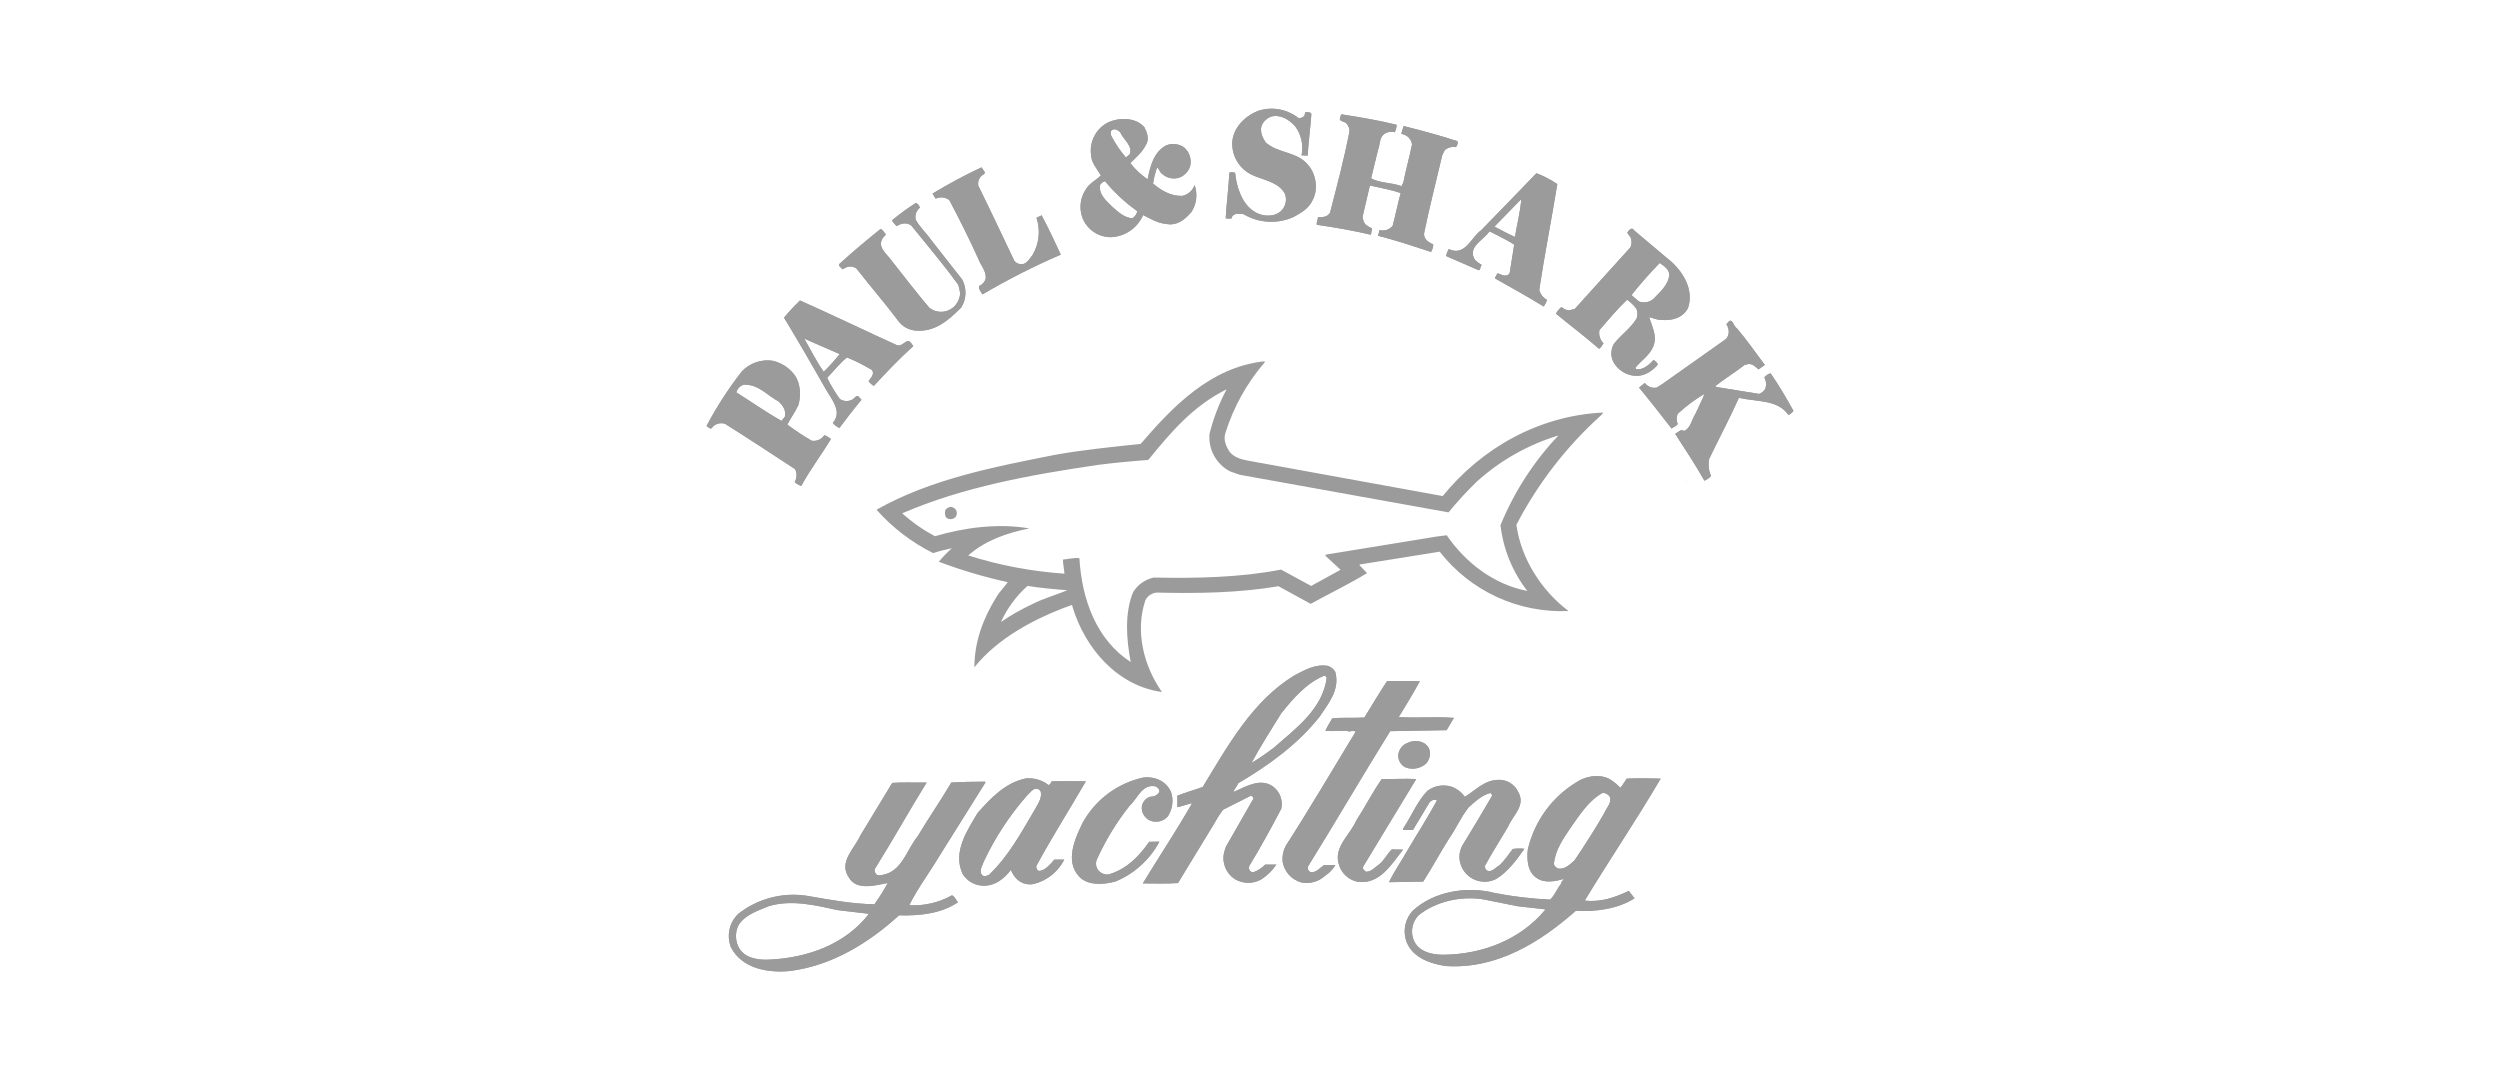 <svg width="184" height="80" viewBox="0 0 184 80" fill="none" xmlns="http://www.w3.org/2000/svg">
<path d="M95.569 8.696C95.649 8.699 95.729 8.686 95.803 8.658C95.878 8.629 95.946 8.586 96.003 8.53L96.067 8.259C96.218 8.259 96.489 8.229 96.518 8.408C96.443 9.433 96.306 10.426 96.245 11.451L95.793 11.434C95.869 11.065 95.867 10.684 95.787 10.316C95.707 9.948 95.55 9.6 95.327 9.296C94.878 8.808 94.273 8.408 93.567 8.576C93.41 8.632 93.267 8.72 93.145 8.834C93.023 8.947 92.926 9.085 92.859 9.238C92.71 9.689 92.92 10.124 93.147 10.473C94.063 11.317 95.505 11.132 96.306 12.181C96.865 12.831 97.038 13.958 96.609 14.727C96.338 15.328 95.779 15.66 95.222 15.962C94.637 16.23 93.996 16.351 93.353 16.317C92.71 16.283 92.085 16.095 91.531 15.767C91.287 15.721 90.933 15.674 90.733 15.872C90.707 15.931 90.631 15.977 90.662 16.065C90.514 16.097 90.36 16.097 90.211 16.065C90.272 14.94 90.423 13.836 90.482 12.709C90.62 12.661 90.771 12.667 90.904 12.726C91.038 13.99 91.58 15.508 92.92 15.826C93.462 15.931 94.034 15.855 94.385 15.421C94.512 15.262 94.597 15.073 94.63 14.873C94.664 14.673 94.646 14.467 94.578 14.276C94.112 13.387 92.999 13.268 92.156 12.874C91.711 12.667 91.335 12.335 91.075 11.918C90.815 11.501 90.682 11.018 90.692 10.526C90.733 9.367 91.712 8.464 92.71 8.12C93.198 7.983 93.711 7.963 94.208 8.062C94.705 8.162 95.171 8.377 95.569 8.691V8.696Z" fill="#9B9B9B"/>
<path d="M95.569 8.696C95.649 8.699 95.729 8.686 95.803 8.658C95.878 8.629 95.946 8.586 96.003 8.53L96.067 8.259C96.218 8.259 96.489 8.229 96.518 8.408C96.443 9.433 96.306 10.426 96.245 11.451L95.793 11.434C95.869 11.065 95.867 10.684 95.787 10.316C95.707 9.948 95.55 9.6 95.327 9.296C94.878 8.808 94.273 8.408 93.567 8.576C93.41 8.632 93.267 8.72 93.145 8.834C93.023 8.947 92.926 9.085 92.859 9.238C92.71 9.689 92.92 10.124 93.147 10.473C94.063 11.317 95.505 11.132 96.306 12.181C96.865 12.831 97.038 13.958 96.609 14.727C96.338 15.328 95.779 15.66 95.222 15.962C94.637 16.23 93.996 16.351 93.353 16.317C92.71 16.283 92.085 16.095 91.531 15.767C91.287 15.721 90.933 15.674 90.733 15.872C90.707 15.931 90.631 15.977 90.662 16.065C90.514 16.097 90.36 16.097 90.211 16.065C90.272 14.94 90.423 13.836 90.482 12.709C90.62 12.661 90.771 12.667 90.904 12.726C91.038 13.99 91.58 15.508 92.92 15.826C93.462 15.931 94.034 15.855 94.385 15.421C94.512 15.262 94.597 15.073 94.63 14.873C94.664 14.673 94.646 14.467 94.578 14.276C94.112 13.387 92.999 13.268 92.156 12.874C91.711 12.667 91.335 12.335 91.075 11.918C90.815 11.501 90.682 11.018 90.692 10.526C90.733 9.367 91.712 8.464 92.71 8.12C93.198 7.983 93.711 7.963 94.208 8.062C94.705 8.162 95.171 8.377 95.569 8.691V8.696Z" fill="#9B9B9B"/>
<path d="M102.796 9.177C102.784 9.369 102.738 9.557 102.659 9.733C102.511 9.691 102.355 9.687 102.205 9.721C102.055 9.755 101.916 9.826 101.8 9.928C101.517 10.216 101.576 10.661 101.424 11.029L100.912 13.126C101.576 13.49 102.418 13.429 103.157 13.7L103.294 13.397C103.472 12.464 103.743 11.561 103.924 10.626C103.902 10.456 103.831 10.296 103.719 10.165C103.607 10.035 103.459 9.941 103.294 9.894C103.248 9.862 103.172 9.894 103.14 9.821L103.306 9.277C104.646 9.609 105.972 9.97 107.265 10.39C107.288 10.467 107.289 10.548 107.269 10.626C107.248 10.703 107.206 10.774 107.148 10.829C107.004 10.803 106.856 10.81 106.715 10.848C106.574 10.887 106.443 10.957 106.333 11.054L106.152 11.415C105.701 13.331 105.213 15.23 104.815 17.154C104.768 17.534 105.059 17.774 105.34 17.925C105.401 17.939 105.474 17.954 105.491 18.015C105.476 18.201 105.419 18.381 105.325 18.543C104.029 18.118 102.735 17.683 101.419 17.351L101.539 16.929C101.713 16.978 101.897 16.974 102.068 16.918C102.24 16.861 102.39 16.755 102.501 16.612C102.711 15.816 102.877 15.003 103.089 14.205C102.357 13.961 101.624 13.841 100.875 13.663L100.814 13.695L100.289 15.935C100.297 16.149 100.37 16.356 100.499 16.526C100.649 16.642 100.813 16.737 100.987 16.809L100.897 17.276C99.598 16.975 98.263 16.736 96.913 16.543C96.884 16.328 96.989 16.211 97.004 15.984C97.336 16.001 97.712 15.97 97.892 15.652C98.405 13.665 98.93 11.693 99.323 9.66C99.324 9.454 99.248 9.256 99.11 9.103C98.974 8.906 98.463 8.967 98.656 8.615C98.686 8.556 98.656 8.449 98.749 8.417C100.118 8.63 101.471 8.857 102.798 9.186L102.796 9.177Z" fill="#9B9B9B"/>
<path d="M102.796 9.177C102.784 9.369 102.738 9.557 102.659 9.733C102.511 9.691 102.355 9.687 102.205 9.721C102.055 9.755 101.916 9.826 101.8 9.928C101.517 10.216 101.576 10.661 101.424 11.029L100.912 13.126C101.576 13.49 102.418 13.429 103.157 13.7L103.294 13.397C103.472 12.464 103.743 11.561 103.924 10.626C103.902 10.456 103.831 10.296 103.719 10.165C103.607 10.035 103.459 9.941 103.294 9.894C103.248 9.862 103.172 9.894 103.14 9.821L103.306 9.277C104.646 9.609 105.972 9.97 107.265 10.39C107.288 10.467 107.289 10.548 107.269 10.626C107.248 10.703 107.206 10.774 107.148 10.829C107.004 10.803 106.856 10.81 106.715 10.848C106.574 10.887 106.443 10.957 106.333 11.054L106.152 11.415C105.701 13.331 105.213 15.23 104.815 17.154C104.768 17.534 105.059 17.774 105.34 17.925C105.401 17.939 105.474 17.954 105.491 18.015C105.476 18.201 105.419 18.381 105.325 18.543C104.029 18.118 102.735 17.683 101.419 17.351L101.539 16.929C101.713 16.978 101.897 16.974 102.068 16.918C102.24 16.861 102.39 16.755 102.501 16.612C102.711 15.816 102.877 15.003 103.089 14.205C102.357 13.961 101.624 13.841 100.875 13.663L100.814 13.695L100.289 15.935C100.297 16.149 100.37 16.356 100.499 16.526C100.649 16.642 100.813 16.737 100.987 16.809L100.897 17.276C99.598 16.975 98.263 16.736 96.913 16.543C96.884 16.328 96.989 16.211 97.004 15.984C97.336 16.001 97.712 15.97 97.892 15.652C98.405 13.665 98.93 11.693 99.323 9.66C99.324 9.454 99.248 9.256 99.11 9.103C98.974 8.906 98.463 8.967 98.656 8.615C98.686 8.556 98.656 8.449 98.749 8.417C100.118 8.63 101.471 8.857 102.798 9.186L102.796 9.177Z" fill="#9B9B9B"/>
<path d="M72.37 12.85C72.261 12.911 72.17 12.998 72.104 13.103C72.038 13.208 72 13.329 71.994 13.453V13.648C72.9 15.486 73.773 17.351 74.659 19.204C74.726 19.286 74.812 19.351 74.908 19.393C75.005 19.436 75.111 19.454 75.216 19.448C75.577 19.419 75.79 19.026 76.002 18.755C76.241 18.347 76.389 17.893 76.438 17.423C76.487 16.953 76.435 16.479 76.285 16.031L76.664 15.848C77.159 16.787 77.63 17.764 78.074 18.74C76.093 19.594 74.167 20.572 72.309 21.669C72.204 21.489 71.994 21.247 72.065 21.049C72.185 20.999 72.291 20.921 72.376 20.823C72.461 20.724 72.521 20.607 72.553 20.481C72.582 19.919 72.175 19.516 72.009 19.062C71.347 17.586 70.61 16.133 69.87 14.727C69.728 14.619 69.559 14.552 69.381 14.534C69.203 14.515 69.024 14.546 68.862 14.622L68.638 14.246C69.802 13.541 71.003 12.897 72.236 12.318C72.311 12.469 72.643 12.726 72.372 12.845L72.37 12.85Z" fill="#9B9B9B"/>
<path d="M72.37 12.85C72.261 12.911 72.17 12.998 72.104 13.103C72.038 13.208 72 13.329 71.994 13.453V13.648C72.9 15.486 73.773 17.351 74.659 19.204C74.726 19.286 74.812 19.351 74.908 19.393C75.005 19.436 75.111 19.454 75.216 19.448C75.577 19.419 75.79 19.026 76.002 18.755C76.241 18.347 76.389 17.893 76.438 17.423C76.487 16.953 76.435 16.479 76.285 16.031L76.664 15.848C77.159 16.787 77.63 17.764 78.074 18.74C76.093 19.594 74.167 20.572 72.309 21.669C72.204 21.489 71.994 21.247 72.065 21.049C72.185 20.999 72.291 20.921 72.376 20.823C72.461 20.724 72.521 20.607 72.553 20.481C72.582 19.919 72.175 19.516 72.009 19.062C71.347 17.586 70.61 16.133 69.87 14.727C69.728 14.619 69.559 14.552 69.381 14.534C69.203 14.515 69.024 14.546 68.862 14.622L68.638 14.246C69.802 13.541 71.003 12.897 72.236 12.318C72.311 12.469 72.643 12.726 72.372 12.845L72.37 12.85Z" fill="#9B9B9B"/>
<path d="M80.967 13.614C80.845 14.325 81.456 14.805 81.87 15.225C82.268 15.567 82.757 16.055 83.359 16.055C83.538 15.936 83.662 15.752 83.706 15.543C82.823 14.919 82.028 14.18 81.341 13.346C81.192 13.331 81.058 13.499 80.967 13.602V13.614ZM81.763 9.655C81.737 9.771 81.747 9.892 81.792 10.002C82.085 10.569 82.444 11.1 82.862 11.583C82.984 11.537 83.015 11.417 83.135 11.386C83.418 10.741 82.669 10.275 82.456 9.745C82.288 9.565 81.968 9.384 81.763 9.655ZM84.248 9.43C84.46 9.777 84.58 10.304 84.341 10.663C84.067 11.207 83.608 11.598 83.193 12.003C83.55 12.467 83.98 12.87 84.465 13.197C84.648 12.25 84.919 11.178 85.835 10.697C86.046 10.614 86.274 10.583 86.499 10.607C86.725 10.63 86.942 10.708 87.131 10.834C87.331 11.001 87.481 11.22 87.563 11.467C87.645 11.714 87.657 11.979 87.597 12.233C87.537 12.411 87.442 12.576 87.316 12.716C87.19 12.857 87.036 12.969 86.865 13.048C86.64 13.136 86.395 13.158 86.159 13.113C85.922 13.067 85.703 12.956 85.527 12.791C85.344 12.684 85.344 12.445 85.163 12.323C85.024 12.709 84.924 13.108 84.865 13.514C85.451 14.002 86.157 14.447 87.016 14.417C87.224 14.374 87.416 14.277 87.575 14.136C87.734 13.995 87.853 13.815 87.922 13.614C88.04 13.944 88.079 14.297 88.037 14.645C87.995 14.993 87.872 15.326 87.677 15.618C87.211 16.16 86.606 16.656 85.791 16.475C85.175 16.416 84.648 16.084 84.136 15.828C83.932 16.298 83.599 16.7 83.175 16.988C82.752 17.276 82.255 17.439 81.743 17.456C81.294 17.454 80.855 17.317 80.484 17.061C80.114 16.806 79.829 16.445 79.666 16.026C79.541 15.685 79.498 15.319 79.54 14.958C79.583 14.597 79.709 14.251 79.91 13.949C80.179 13.48 80.63 13.302 81.026 12.909C80.738 12.421 80.294 11.959 80.294 11.327C80.249 10.89 80.328 10.45 80.522 10.056C80.715 9.663 81.016 9.331 81.39 9.101C82.219 8.613 83.633 8.588 84.265 9.416L84.248 9.43Z" fill="#9B9B9B"/>
<path d="M80.967 13.614C80.845 14.325 81.456 14.805 81.87 15.225C82.268 15.567 82.757 16.055 83.359 16.055C83.538 15.936 83.662 15.752 83.706 15.543C82.823 14.919 82.028 14.18 81.341 13.346C81.192 13.331 81.058 13.499 80.967 13.602V13.614ZM81.763 9.655C81.737 9.771 81.747 9.892 81.792 10.002C82.085 10.569 82.444 11.1 82.862 11.583C82.984 11.537 83.015 11.417 83.135 11.386C83.418 10.741 82.669 10.275 82.456 9.745C82.288 9.565 81.968 9.384 81.763 9.655ZM84.248 9.43C84.46 9.777 84.58 10.304 84.341 10.663C84.067 11.207 83.608 11.598 83.193 12.003C83.55 12.467 83.98 12.87 84.465 13.197C84.648 12.25 84.919 11.178 85.835 10.697C86.046 10.614 86.274 10.583 86.499 10.607C86.725 10.63 86.942 10.708 87.131 10.834C87.331 11.001 87.481 11.22 87.563 11.467C87.645 11.714 87.657 11.979 87.597 12.233C87.537 12.411 87.442 12.576 87.316 12.716C87.19 12.857 87.036 12.969 86.865 13.048C86.64 13.136 86.395 13.158 86.159 13.113C85.922 13.067 85.703 12.956 85.527 12.791C85.344 12.684 85.344 12.445 85.163 12.323C85.024 12.709 84.924 13.108 84.865 13.514C85.451 14.002 86.157 14.447 87.016 14.417C87.224 14.374 87.416 14.277 87.575 14.136C87.734 13.995 87.853 13.815 87.922 13.614C88.04 13.944 88.079 14.297 88.037 14.645C87.995 14.993 87.872 15.326 87.677 15.618C87.211 16.16 86.606 16.656 85.791 16.475C85.175 16.416 84.648 16.084 84.136 15.828C83.932 16.298 83.599 16.7 83.175 16.988C82.752 17.276 82.255 17.439 81.743 17.456C81.294 17.454 80.855 17.317 80.484 17.061C80.114 16.806 79.829 16.445 79.666 16.026C79.541 15.685 79.498 15.319 79.54 14.958C79.583 14.597 79.709 14.251 79.91 13.949C80.179 13.48 80.63 13.302 81.026 12.909C80.738 12.421 80.294 11.959 80.294 11.327C80.249 10.89 80.328 10.45 80.522 10.056C80.715 9.663 81.016 9.331 81.39 9.101C82.219 8.613 83.633 8.588 84.265 9.416L84.248 9.43Z" fill="#9B9B9B"/>
<path d="M111.965 14.656L110.036 16.629V16.704C110.525 16.948 111.013 17.232 111.501 17.437C111.65 16.49 111.892 15.63 111.967 14.652L111.965 14.656ZM114.613 13.573C114.191 16.177 113.678 18.738 113.288 21.34C113.329 21.494 113.401 21.638 113.499 21.764C113.597 21.89 113.72 21.994 113.859 22.072C113.805 22.247 113.722 22.412 113.615 22.56C112.438 21.828 111.237 21.176 110.046 20.5C110.032 20.378 110.154 20.229 110.229 20.107C110.473 20.212 110.771 20.378 111.025 20.212L111.115 20.075L111.445 18.001C110.874 17.639 110.273 17.366 109.687 17.051H109.607C109.187 17.683 107.949 18.181 108.569 19.143C108.72 19.28 108.883 19.402 109.058 19.507C108.921 19.609 108.982 20.031 108.711 19.836L106.424 18.843C106.469 18.663 106.539 18.491 106.631 18.33C107.84 18.904 108.259 17.473 109.011 16.946C110.354 15.574 111.738 14.144 113.08 12.748C113.626 12.957 114.145 13.229 114.628 13.558L114.613 13.573Z" fill="#9B9B9B"/>
<path d="M111.965 14.656L110.036 16.629V16.704C110.525 16.948 111.013 17.232 111.501 17.437C111.65 16.49 111.892 15.63 111.967 14.652L111.965 14.656ZM114.613 13.573C114.191 16.177 113.678 18.738 113.288 21.34C113.329 21.494 113.401 21.638 113.499 21.764C113.597 21.89 113.72 21.994 113.859 22.072C113.805 22.247 113.722 22.412 113.615 22.56C112.438 21.828 111.237 21.176 110.046 20.5C110.032 20.378 110.154 20.229 110.229 20.107C110.473 20.212 110.771 20.378 111.025 20.212L111.115 20.075L111.445 18.001C110.874 17.639 110.273 17.366 109.687 17.051H109.607C109.187 17.683 107.949 18.181 108.569 19.143C108.72 19.28 108.883 19.402 109.058 19.507C108.921 19.609 108.982 20.031 108.711 19.836L106.424 18.843C106.469 18.663 106.539 18.491 106.631 18.33C107.84 18.904 108.259 17.473 109.011 16.946C110.354 15.574 111.738 14.144 113.08 12.748C113.626 12.957 114.145 13.229 114.628 13.558L114.613 13.573Z" fill="#9B9B9B"/>
<path d="M67.702 15.291C67.571 15.393 67.472 15.531 67.419 15.689C67.365 15.846 67.358 16.016 67.4 16.177C67.717 16.751 68.183 17.154 68.559 17.698L70.817 20.573C70.987 20.893 71.07 21.252 71.057 21.614C71.044 21.977 70.936 22.329 70.744 22.636C69.809 23.568 68.791 24.489 67.309 24.323C66.856 24.265 66.442 24.033 66.157 23.676C65.181 22.365 64.048 21.069 63.04 19.77C62.943 19.696 62.829 19.647 62.708 19.626C62.587 19.605 62.463 19.614 62.347 19.651L62.008 19.819C61.934 19.716 61.602 19.521 61.827 19.382C62.82 18.481 63.831 17.637 64.81 16.853C64.99 16.917 65.081 17.127 65.186 17.232C65.168 17.381 65.034 17.398 64.976 17.517C64.536 18.179 65.261 18.677 65.591 19.143C66.421 20.205 67.504 21.596 68.393 22.646C68.574 22.79 68.788 22.887 69.016 22.928C69.244 22.969 69.479 22.952 69.698 22.88C69.918 22.807 70.117 22.68 70.275 22.512C70.434 22.343 70.548 22.137 70.607 21.913C70.727 21.613 70.607 21.264 70.531 20.966C69.386 19.385 68.32 18.149 67.07 16.597C66.978 16.529 66.872 16.481 66.76 16.458C66.648 16.435 66.532 16.436 66.421 16.463C66.24 16.48 66.121 16.614 65.969 16.629C65.851 16.5 65.741 16.365 65.64 16.224C66.204 15.755 66.798 15.323 67.417 14.93C67.553 15.004 67.656 15.128 67.702 15.276V15.291Z" fill="#9B9B9B"/>
<path d="M67.702 15.291C67.571 15.393 67.472 15.531 67.419 15.689C67.365 15.846 67.358 16.016 67.4 16.177C67.717 16.751 68.183 17.154 68.559 17.698L70.817 20.573C70.987 20.893 71.07 21.252 71.057 21.614C71.044 21.977 70.936 22.329 70.744 22.636C69.809 23.568 68.791 24.489 67.309 24.323C66.856 24.265 66.442 24.033 66.157 23.676C65.181 22.365 64.048 21.069 63.04 19.77C62.943 19.696 62.829 19.647 62.708 19.626C62.587 19.605 62.463 19.614 62.347 19.651L62.008 19.819C61.934 19.716 61.602 19.521 61.827 19.382C62.82 18.481 63.831 17.637 64.81 16.853C64.99 16.917 65.081 17.127 65.186 17.232C65.168 17.381 65.034 17.398 64.976 17.517C64.536 18.179 65.261 18.677 65.591 19.143C66.421 20.205 67.504 21.596 68.393 22.646C68.574 22.79 68.788 22.887 69.016 22.928C69.244 22.969 69.479 22.952 69.698 22.88C69.918 22.807 70.117 22.68 70.275 22.512C70.434 22.343 70.548 22.137 70.607 21.913C70.727 21.613 70.607 21.264 70.531 20.966C69.386 19.385 68.32 18.149 67.07 16.597C66.978 16.529 66.872 16.481 66.76 16.458C66.648 16.435 66.532 16.436 66.421 16.463C66.24 16.48 66.121 16.614 65.969 16.629C65.851 16.5 65.741 16.365 65.64 16.224C66.204 15.755 66.798 15.323 67.417 14.93C67.553 15.004 67.656 15.128 67.702 15.276V15.291Z" fill="#9B9B9B"/>
<path d="M122.155 19.355C121.423 20.107 120.73 20.895 120.078 21.718C120.229 21.867 120.454 22.021 120.591 22.17C120.771 22.248 120.969 22.273 121.164 22.244C121.358 22.215 121.54 22.131 121.689 22.004C122.141 21.516 122.773 21.013 122.861 20.244C122.861 19.805 122.441 19.563 122.155 19.355ZM122.822 19.097C123.813 19.909 124.716 21.293 124.233 22.682C123.84 23.415 123.029 23.629 122.202 23.539C121.899 23.539 121.66 23.388 121.374 23.344C121.584 24.008 122.004 24.757 121.674 25.511C121.404 26.158 120.815 26.52 120.393 27.032C120.347 27.091 120.408 27.152 120.454 27.183C120.996 27.213 121.374 26.837 121.701 26.49C121.823 26.581 122.004 26.686 122.004 26.852C121.516 27.393 120.891 27.799 120.051 27.618C119.792 27.559 119.546 27.449 119.33 27.294C119.113 27.14 118.929 26.944 118.789 26.717C118.662 26.503 118.595 26.258 118.595 26.008C118.595 25.759 118.662 25.514 118.789 25.299C119.299 24.655 120.037 24.142 120.459 23.434C120.538 23.204 120.532 22.953 120.442 22.726C120.25 22.468 120.017 22.243 119.751 22.062C119.019 22.758 118.365 23.554 117.72 24.291C117.685 24.466 117.693 24.646 117.745 24.817C117.797 24.987 117.891 25.142 118.018 25.267C117.898 25.433 117.854 25.568 117.691 25.675C116.663 24.769 115.579 23.966 114.518 23.085C114.618 22.896 114.757 22.73 114.925 22.597C115.081 22.745 115.284 22.832 115.499 22.841L115.904 22.736L119.998 18.206C120.051 18.091 120.079 17.967 120.082 17.841C120.084 17.715 120.061 17.59 120.012 17.473L119.768 17.139C119.841 16.975 120.112 16.651 120.278 16.961L122.812 19.097H122.822Z" fill="#9B9B9B"/>
<path d="M122.155 19.355C121.423 20.107 120.73 20.895 120.078 21.718C120.229 21.867 120.454 22.021 120.591 22.17C120.771 22.248 120.969 22.273 121.164 22.244C121.358 22.215 121.54 22.131 121.689 22.004C122.141 21.516 122.773 21.013 122.861 20.244C122.861 19.805 122.441 19.563 122.155 19.355ZM122.822 19.097C123.813 19.909 124.716 21.293 124.233 22.682C123.84 23.415 123.029 23.629 122.202 23.539C121.899 23.539 121.66 23.388 121.374 23.344C121.584 24.008 122.004 24.757 121.674 25.511C121.404 26.158 120.815 26.52 120.393 27.032C120.347 27.091 120.408 27.152 120.454 27.183C120.996 27.213 121.374 26.837 121.701 26.49C121.823 26.581 122.004 26.686 122.004 26.852C121.516 27.393 120.891 27.799 120.051 27.618C119.792 27.559 119.546 27.449 119.33 27.294C119.113 27.14 118.929 26.944 118.789 26.717C118.662 26.503 118.595 26.258 118.595 26.008C118.595 25.759 118.662 25.514 118.789 25.299C119.299 24.655 120.037 24.142 120.459 23.434C120.538 23.204 120.532 22.953 120.442 22.726C120.25 22.468 120.017 22.243 119.751 22.062C119.019 22.758 118.365 23.554 117.72 24.291C117.685 24.466 117.693 24.646 117.745 24.817C117.797 24.987 117.891 25.142 118.018 25.267C117.898 25.433 117.854 25.568 117.691 25.675C116.663 24.769 115.579 23.966 114.518 23.085C114.618 22.896 114.757 22.73 114.925 22.597C115.081 22.745 115.284 22.832 115.499 22.841L115.904 22.736L119.998 18.206C120.051 18.091 120.079 17.967 120.082 17.841C120.084 17.715 120.061 17.59 120.012 17.473L119.768 17.139C119.841 16.975 120.112 16.651 120.278 16.961L122.812 19.097H122.822Z" fill="#9B9B9B"/>
<path d="M127.845 24.174C128.553 24.999 129.2 25.948 129.893 26.859L129.427 27.191C129.183 26.978 128.973 26.751 128.661 26.798L128.402 26.859C127.711 27.401 126.937 27.867 126.234 28.426L126.339 28.485L129.473 28.992C129.662 28.922 129.82 28.789 129.923 28.616C129.971 28.479 129.99 28.333 129.977 28.187C129.965 28.042 129.921 27.901 129.849 27.774C129.974 27.633 130.135 27.529 130.316 27.474C130.948 28.377 131.475 29.309 132 30.242C131.902 30.371 131.774 30.474 131.626 30.542C130.843 29.385 129.246 29.581 127.982 29.28C127.306 30.801 126.517 32.261 125.8 33.764C125.706 34.19 125.753 34.635 125.934 35.031C125.799 35.182 125.632 35.301 125.446 35.38C124.772 34.187 124.02 33.059 123.295 31.931C123.505 31.824 123.688 31.553 123.954 31.719C124.443 31.509 124.499 30.891 124.772 30.484C124.997 29.971 125.26 29.49 125.461 28.978C124.75 29.401 124.086 29.896 123.478 30.457C123.428 30.576 123.402 30.703 123.402 30.833C123.402 30.962 123.428 31.09 123.478 31.209C123.376 31.375 123.164 31.423 123.029 31.541C122.246 30.53 121.433 29.493 120.635 28.528L121.057 28.187C121.156 28.32 121.291 28.422 121.445 28.482C121.6 28.543 121.768 28.559 121.931 28.528L122.321 28.284L127.047 24.94C127.144 24.819 127.206 24.674 127.227 24.52C127.248 24.366 127.227 24.209 127.167 24.066C127.155 23.976 126.989 23.869 127.125 23.795C127.513 23.239 127.572 24.066 127.858 24.174H127.845Z" fill="#9B9B9B"/>
<path d="M127.845 24.174C128.553 24.999 129.2 25.948 129.893 26.859L129.427 27.191C129.183 26.978 128.973 26.751 128.661 26.798L128.402 26.859C127.711 27.401 126.937 27.867 126.234 28.426L126.339 28.485L129.473 28.992C129.662 28.922 129.82 28.789 129.923 28.616C129.971 28.479 129.99 28.333 129.977 28.187C129.965 28.042 129.921 27.901 129.849 27.774C129.974 27.633 130.135 27.529 130.316 27.474C130.948 28.377 131.475 29.309 132 30.242C131.902 30.371 131.774 30.474 131.626 30.542C130.843 29.385 129.246 29.581 127.982 29.28C127.306 30.801 126.517 32.261 125.8 33.764C125.706 34.19 125.753 34.635 125.934 35.031C125.799 35.182 125.632 35.301 125.446 35.38C124.772 34.187 124.02 33.059 123.295 31.931C123.505 31.824 123.688 31.553 123.954 31.719C124.443 31.509 124.499 30.891 124.772 30.484C124.997 29.971 125.26 29.49 125.461 28.978C124.75 29.401 124.086 29.896 123.478 30.457C123.428 30.576 123.402 30.703 123.402 30.833C123.402 30.962 123.428 31.09 123.478 31.209C123.376 31.375 123.164 31.423 123.029 31.541C122.246 30.53 121.433 29.493 120.635 28.528L121.057 28.187C121.156 28.32 121.291 28.422 121.445 28.482C121.6 28.543 121.768 28.559 121.931 28.528L122.321 28.284L127.047 24.94C127.144 24.819 127.206 24.674 127.227 24.52C127.248 24.366 127.227 24.209 127.167 24.066C127.155 23.976 126.989 23.869 127.125 23.795C127.513 23.239 127.572 24.066 127.858 24.174H127.845Z" fill="#9B9B9B"/>
<path d="M59.196 24.923C59.662 25.736 60.084 26.595 60.626 27.364C61.042 26.953 61.434 26.519 61.8 26.063L59.196 24.923ZM66.03 25.411C66.467 25.546 66.738 24.808 67.053 25.245L67.221 25.472C66.182 26.407 65.217 27.425 64.314 28.401C64.163 28.312 64.031 28.194 63.924 28.055C64.058 27.845 64.412 27.528 64.168 27.227C63.583 26.876 62.972 26.569 62.342 26.307C61.785 26.742 61.365 27.315 60.877 27.811C61.144 28.353 61.456 28.873 61.81 29.363C61.934 29.449 62.079 29.5 62.23 29.514C62.38 29.527 62.531 29.501 62.669 29.439C62.864 29.392 63.045 28.973 63.226 29.227L63.406 29.422C62.85 30.086 62.291 30.808 61.781 31.499C61.589 31.417 61.421 31.289 61.292 31.126C62.025 30.296 61.202 29.392 60.804 28.685C59.781 26.881 58.773 25.15 57.704 23.378C58.072 22.936 58.464 22.515 58.878 22.116C61.258 23.168 63.621 24.328 66.03 25.411Z" fill="#9B9B9B"/>
<path d="M59.196 24.923C59.662 25.736 60.084 26.595 60.626 27.364C61.042 26.953 61.434 26.519 61.8 26.063L59.196 24.923ZM66.03 25.411C66.467 25.546 66.738 24.808 67.053 25.245L67.221 25.472C66.182 26.407 65.217 27.425 64.314 28.401C64.163 28.312 64.031 28.194 63.924 28.055C64.058 27.845 64.412 27.528 64.168 27.227C63.583 26.876 62.972 26.569 62.342 26.307C61.785 26.742 61.365 27.315 60.877 27.811C61.144 28.353 61.456 28.873 61.81 29.363C61.934 29.449 62.079 29.5 62.23 29.514C62.38 29.527 62.531 29.501 62.669 29.439C62.864 29.392 63.045 28.973 63.226 29.227L63.406 29.422C62.85 30.086 62.291 30.808 61.781 31.499C61.589 31.417 61.421 31.289 61.292 31.126C62.025 30.296 61.202 29.392 60.804 28.685C59.781 26.881 58.773 25.15 57.704 23.378C58.072 22.936 58.464 22.515 58.878 22.116C61.258 23.168 63.621 24.328 66.03 25.411Z" fill="#9B9B9B"/>
<path d="M54.753 28.311C54.618 28.348 54.495 28.42 54.397 28.52C54.299 28.621 54.23 28.746 54.197 28.882C55.264 29.546 56.333 30.313 57.524 30.977L57.768 30.662C57.888 30.237 57.602 29.817 57.302 29.546C56.46 29.109 55.871 28.297 54.77 28.311H54.753ZM58.488 27.606C58.91 28.206 58.976 29.095 58.759 29.817C58.534 30.305 58.188 30.779 57.946 31.248C58.52 31.679 59.118 32.076 59.738 32.436C59.916 32.467 60.099 32.444 60.265 32.372C60.431 32.3 60.572 32.18 60.67 32.029C60.85 32.092 61.016 32.19 61.158 32.317C60.48 33.432 59.606 34.589 58.974 35.763C58.791 35.707 58.625 35.609 58.486 35.478C58.571 35.335 58.619 35.173 58.625 35.007C58.63 34.841 58.593 34.676 58.517 34.528C56.787 33.401 55.085 32.27 53.355 31.189C53.194 31.139 53.023 31.135 52.861 31.178C52.698 31.221 52.551 31.31 52.437 31.433C52.405 31.462 52.405 31.538 52.347 31.538C52.181 31.533 52.134 31.433 52 31.353C52.747 29.939 53.618 28.593 54.602 27.332C54.889 27.031 55.244 26.802 55.637 26.666C56.03 26.53 56.451 26.491 56.862 26.551C57.513 26.699 58.089 27.074 58.488 27.608V27.606Z" fill="#9B9B9B"/>
<path d="M54.753 28.311C54.618 28.348 54.495 28.42 54.397 28.52C54.299 28.621 54.23 28.746 54.197 28.882C55.264 29.546 56.333 30.313 57.524 30.977L57.768 30.662C57.888 30.237 57.602 29.817 57.302 29.546C56.46 29.109 55.871 28.297 54.77 28.311H54.753ZM58.488 27.606C58.91 28.206 58.976 29.095 58.759 29.817C58.534 30.305 58.188 30.779 57.946 31.248C58.52 31.679 59.118 32.076 59.738 32.436C59.916 32.467 60.099 32.444 60.265 32.372C60.431 32.3 60.572 32.18 60.67 32.029C60.85 32.092 61.016 32.19 61.158 32.317C60.48 33.432 59.606 34.589 58.974 35.763C58.791 35.707 58.625 35.609 58.486 35.478C58.571 35.335 58.619 35.173 58.625 35.007C58.63 34.841 58.593 34.676 58.517 34.528C56.787 33.401 55.085 32.27 53.355 31.189C53.194 31.139 53.023 31.135 52.861 31.178C52.698 31.221 52.551 31.31 52.437 31.433C52.405 31.462 52.405 31.538 52.347 31.538C52.181 31.533 52.134 31.433 52 31.353C52.747 29.939 53.618 28.593 54.602 27.332C54.889 27.031 55.244 26.802 55.637 26.666C56.03 26.53 56.451 26.491 56.862 26.551C57.513 26.699 58.089 27.074 58.488 27.608V27.606Z" fill="#9B9B9B"/>
<path d="M124.165 35.417H124.123L124.152 35.373C124.165 35.373 124.165 35.4 124.165 35.417Z" fill="#9B9B9B"/>
<path d="M75.621 43.125C74.796 43.866 74.131 44.768 73.668 45.776C74.401 45.279 75.171 44.841 75.972 44.465C76.785 44.046 77.767 43.775 78.562 43.44C77.586 43.367 76.588 43.277 75.633 43.125H75.621ZM90.267 28.658C87.826 29.878 86.229 31.743 84.513 33.852C83.278 33.943 82.016 34.062 80.825 34.214C75.831 34.951 70.893 35.839 66.401 37.78C67.134 38.436 67.943 39.002 68.811 39.466C70.964 38.834 73.431 38.49 75.765 38.893C74.125 39.212 72.499 39.784 71.264 40.882C73.562 41.609 75.938 42.059 78.343 42.222C78.326 41.861 78.223 41.531 78.238 41.182C78.645 41.151 79.051 41.033 79.444 41.08C79.622 44.119 80.693 47.085 83.222 48.727C82.905 47.085 82.754 45.127 83.4 43.577C83.568 43.305 83.789 43.069 84.05 42.885C84.312 42.702 84.608 42.573 84.921 42.508C88.094 42.569 91.268 42.508 94.285 41.922L96.501 43.125L98.666 41.937L97.602 40.953C97.573 40.924 97.511 40.85 97.585 40.819L105.747 39.488L106.48 39.396C107.861 41.414 109.956 43.025 112.411 43.494C111.322 42.093 110.639 40.419 110.436 38.656C111.436 36.209 112.882 33.969 114.701 32.051C112.484 32.722 110.443 33.873 108.72 35.422C107.973 36.142 107.269 36.907 106.611 37.711L91.233 34.941L90.54 34.697C90.038 34.439 89.626 34.037 89.355 33.542C89.084 33.047 88.968 32.483 89.022 31.921C89.304 30.79 89.724 29.697 90.272 28.668L90.267 28.658ZM93.093 26.656C91.78 28.176 90.792 29.949 90.191 31.865C90.025 32.353 90.233 32.859 90.506 33.264C90.821 33.654 91.334 33.806 91.831 33.899L106.133 36.501H106.189C109.048 32.993 113.234 30.586 118.003 30.362L117.869 30.537C115.312 32.834 113.19 35.574 111.606 38.624C111.955 41.151 113.475 43.487 115.445 44.971C113.631 45.053 111.823 44.7 110.173 43.94C108.523 43.181 107.079 42.036 105.962 40.604L100.121 41.539L100.045 41.583L100.616 42.183C99.276 42.998 97.834 43.689 96.467 44.444L94.099 43.147C91.209 43.636 88.158 43.689 85.129 43.614C84.955 43.63 84.788 43.691 84.644 43.788C84.499 43.886 84.382 44.018 84.301 44.173C83.52 46.477 84.196 49.054 85.522 50.932C82.224 50.48 79.861 47.709 78.943 44.683C78.943 44.622 78.926 44.548 78.868 44.534C76.2 45.483 73.431 46.958 71.716 49.111C71.716 47.197 72.377 45.498 73.324 43.96C73.551 43.557 73.927 43.208 74.169 42.847C72.443 42.47 70.746 41.966 69.094 41.341C69.392 40.989 69.714 40.658 70.058 40.35C69.592 40.442 69.132 40.561 68.681 40.709C67.1 39.92 65.684 38.837 64.51 37.516C68.501 35.261 73.121 34.372 77.691 33.467C79.724 33.108 81.841 32.895 83.954 32.671C86.378 29.839 89.117 27.057 92.957 26.602H93.091V26.664L93.093 26.656Z" fill="#9B9B9B"/>
<path d="M97.436 49.74C96.142 50.282 95.175 51.41 94.301 52.496C93.535 53.717 92.756 54.964 92.105 56.158C92.689 55.806 93.252 55.419 93.791 55.001C95.371 53.614 97.345 52.184 97.645 49.894C97.614 49.819 97.55 49.699 97.433 49.745L97.436 49.74ZM98.278 49.469C98.627 50.763 97.79 51.742 97.133 52.735C95.505 54.798 93.34 56.346 91.14 57.642C91.052 57.869 90.84 58.064 90.781 58.289C91.624 57.944 92.71 57.222 93.669 57.869C93.925 58.052 94.122 58.307 94.234 58.601C94.347 58.895 94.37 59.216 94.301 59.524C93.569 60.927 92.8 62.324 91.97 63.695C91.942 63.74 91.925 63.79 91.921 63.842C91.916 63.894 91.924 63.947 91.943 63.996C91.963 64.061 92.006 64.117 92.064 64.153C92.122 64.19 92.191 64.204 92.258 64.193C92.582 64.073 92.875 63.882 93.115 63.634H93.942C93.644 64.072 93.26 64.446 92.815 64.733C92.515 64.899 92.176 64.983 91.832 64.975C91.489 64.967 91.154 64.868 90.862 64.689C90.55 64.48 90.309 64.182 90.172 63.833C90.034 63.484 90.006 63.101 90.091 62.736L90.23 62.314L92.258 58.772C92.241 58.667 92.134 58.547 92.031 58.579L90.013 59.599C89.752 59.955 89.516 60.328 89.305 60.715C88.433 62.145 87.559 63.576 86.7 64.992C85.919 65.052 84.85 65.018 84.11 65.018C85.284 63.095 86.595 61.113 87.74 59.118C87.393 59.18 87.008 59.346 86.654 59.407V58.562C87.242 58.318 87.904 58.157 88.524 57.915C90.359 54.903 92.185 51.569 95.297 49.694C96.03 49.318 96.789 48.867 97.707 49.003C97.947 49.076 98.151 49.237 98.278 49.455V49.469Z" fill="#9B9B9B"/>
<path d="M97.436 49.74C96.142 50.282 95.175 51.41 94.301 52.496C93.535 53.717 92.756 54.964 92.105 56.158C92.689 55.806 93.252 55.419 93.791 55.001C95.371 53.614 97.345 52.184 97.645 49.894C97.614 49.819 97.55 49.699 97.433 49.745L97.436 49.74ZM98.278 49.469C98.627 50.763 97.79 51.742 97.133 52.735C95.505 54.798 93.34 56.346 91.14 57.642C91.052 57.869 90.84 58.064 90.781 58.289C91.624 57.944 92.71 57.222 93.669 57.869C93.925 58.052 94.122 58.307 94.234 58.601C94.347 58.895 94.37 59.216 94.301 59.524C93.569 60.927 92.8 62.324 91.97 63.695C91.942 63.74 91.925 63.79 91.921 63.842C91.916 63.894 91.924 63.947 91.943 63.996C91.963 64.061 92.006 64.117 92.064 64.153C92.122 64.19 92.191 64.204 92.258 64.193C92.582 64.073 92.875 63.882 93.115 63.634H93.942C93.644 64.072 93.26 64.446 92.815 64.733C92.515 64.899 92.176 64.983 91.832 64.975C91.489 64.967 91.154 64.868 90.862 64.689C90.55 64.48 90.309 64.182 90.172 63.833C90.034 63.484 90.006 63.101 90.091 62.736L90.23 62.314L92.258 58.772C92.241 58.667 92.134 58.547 92.031 58.579L90.013 59.599C89.752 59.955 89.516 60.328 89.305 60.715C88.433 62.145 87.559 63.576 86.7 64.992C85.919 65.052 84.85 65.018 84.11 65.018C85.284 63.095 86.595 61.113 87.74 59.118C87.393 59.18 87.008 59.346 86.654 59.407V58.562C87.242 58.318 87.904 58.157 88.524 57.915C90.359 54.903 92.185 51.569 95.297 49.694C96.03 49.318 96.789 48.867 97.707 49.003C97.947 49.076 98.151 49.237 98.278 49.455V49.469Z" fill="#9B9B9B"/>
<path d="M104.498 50.141C104.029 51 103.49 51.903 102.946 52.777C104.288 52.865 105.533 52.73 107.01 52.836L106.468 53.741L102.318 53.814C100.256 57.127 98.31 60.483 96.262 63.781C96.239 63.867 96.249 63.959 96.292 64.037C96.335 64.115 96.406 64.174 96.492 64.201C96.912 64.201 97.151 63.871 97.439 63.676H98.281C98.092 63.99 97.834 64.257 97.527 64.457C97.293 64.672 97.011 64.828 96.705 64.913C96.4 64.997 96.078 65.009 95.767 64.945C95.416 64.846 95.1 64.649 94.858 64.377C94.615 64.105 94.456 63.77 94.397 63.41C94.363 63.014 94.442 62.617 94.624 62.265C96.416 59.48 98.103 56.604 99.787 53.834C99.614 53.787 99.43 53.792 99.26 53.849L99.216 53.788C98.671 53.775 98.132 53.834 97.544 53.788C97.693 53.473 97.876 53.172 98.054 52.87C98.733 52.796 99.728 52.855 100.419 52.809C100.973 51.923 101.505 51.005 102.091 50.124C102.887 50.124 103.7 50.109 104.501 50.138L104.498 50.141Z" fill="#9B9B9B"/>
<path d="M104.498 50.141C104.029 51 103.49 51.903 102.946 52.777C104.288 52.865 105.533 52.73 107.01 52.836L106.468 53.741L102.318 53.814C100.256 57.127 98.31 60.483 96.262 63.781C96.239 63.867 96.249 63.959 96.292 64.037C96.335 64.115 96.406 64.174 96.492 64.201C96.912 64.201 97.151 63.871 97.439 63.676H98.281C98.092 63.99 97.834 64.257 97.527 64.457C97.293 64.672 97.011 64.828 96.705 64.913C96.4 64.997 96.078 65.009 95.767 64.945C95.416 64.846 95.1 64.649 94.858 64.377C94.615 64.105 94.456 63.77 94.397 63.41C94.363 63.014 94.442 62.617 94.624 62.265C96.416 59.48 98.103 56.604 99.787 53.834C99.614 53.787 99.43 53.792 99.26 53.849L99.216 53.788C98.671 53.775 98.132 53.834 97.544 53.788C97.693 53.473 97.876 53.172 98.054 52.87C98.733 52.796 99.728 52.855 100.419 52.809C100.973 51.923 101.505 51.005 102.091 50.124C102.887 50.124 103.7 50.109 104.501 50.138L104.498 50.141Z" fill="#9B9B9B"/>
<path d="M105.191 55.125C105.249 55.308 105.259 55.502 105.219 55.69C105.179 55.877 105.091 56.051 104.964 56.194C104.761 56.377 104.512 56.501 104.244 56.551C103.975 56.601 103.698 56.577 103.443 56.48C103.269 56.394 103.125 56.257 103.031 56.086C102.936 55.916 102.896 55.721 102.916 55.528C102.944 55.329 103.028 55.141 103.157 54.987C103.287 54.833 103.457 54.718 103.648 54.656C104.161 54.412 104.944 54.537 105.186 55.125H105.191Z" fill="#9B9B9B"/>
<path d="M105.191 55.125C105.249 55.308 105.259 55.502 105.219 55.69C105.179 55.877 105.091 56.051 104.964 56.194C104.761 56.377 104.512 56.501 104.244 56.551C103.975 56.601 103.698 56.577 103.443 56.48C103.269 56.394 103.125 56.257 103.031 56.086C102.936 55.916 102.896 55.721 102.916 55.528C102.944 55.329 103.028 55.141 103.157 54.987C103.287 54.833 103.457 54.718 103.648 54.656C104.161 54.412 104.944 54.537 105.186 55.125H105.191Z" fill="#9B9B9B"/>
<path d="M86.19 58.301C86.289 58.598 86.318 58.914 86.276 59.225C86.234 59.535 86.121 59.832 85.946 60.092C85.791 60.266 85.587 60.389 85.361 60.445C85.135 60.501 84.898 60.488 84.679 60.407C84.478 60.327 84.307 60.184 84.191 60C84.076 59.817 84.021 59.601 84.035 59.385C84.057 59.212 84.129 59.049 84.241 58.916C84.353 58.783 84.501 58.684 84.667 58.633C84.793 58.64 84.919 58.615 85.032 58.559C85.146 58.504 85.243 58.42 85.314 58.315C85.387 58.091 85.192 57.957 85.058 57.881C84.064 57.669 83.776 58.708 83.146 59.294C82.201 60.484 81.403 61.784 80.771 63.166C80.697 63.298 80.66 63.448 80.667 63.6C80.674 63.751 80.724 63.898 80.81 64.022C80.902 64.144 81.025 64.239 81.165 64.298C81.306 64.356 81.46 64.376 81.611 64.354C82.924 63.961 83.808 63.058 84.579 61.957L85.334 61.945C84.63 63.266 83.491 64.301 82.109 64.874C81.235 65.118 80.017 65.204 79.4 64.484C78.374 63.354 79.126 61.713 79.671 60.578C80.136 59.726 80.781 58.984 81.561 58.404C82.34 57.825 83.236 57.42 84.186 57.219C85.06 57.144 85.841 57.505 86.19 58.303V58.301Z" fill="#9B9B9B"/>
<path d="M86.19 58.301C86.289 58.598 86.318 58.914 86.276 59.225C86.234 59.535 86.121 59.832 85.946 60.092C85.791 60.266 85.587 60.389 85.361 60.445C85.135 60.501 84.898 60.488 84.679 60.407C84.478 60.327 84.307 60.184 84.191 60C84.076 59.817 84.021 59.601 84.035 59.385C84.057 59.212 84.129 59.049 84.241 58.916C84.353 58.783 84.501 58.684 84.667 58.633C84.793 58.64 84.919 58.615 85.032 58.559C85.146 58.504 85.243 58.42 85.314 58.315C85.387 58.091 85.192 57.957 85.058 57.881C84.064 57.669 83.776 58.708 83.146 59.294C82.201 60.484 81.403 61.784 80.771 63.166C80.697 63.298 80.66 63.448 80.667 63.6C80.674 63.751 80.724 63.898 80.81 64.022C80.902 64.144 81.025 64.239 81.165 64.298C81.306 64.356 81.46 64.376 81.611 64.354C82.924 63.961 83.808 63.058 84.579 61.957L85.334 61.945C84.63 63.266 83.491 64.301 82.109 64.874C81.235 65.118 80.017 65.204 79.4 64.484C78.374 63.354 79.126 61.713 79.671 60.578C80.136 59.726 80.781 58.984 81.561 58.404C82.34 57.825 83.236 57.42 84.186 57.219C85.06 57.144 85.841 57.505 86.19 58.303V58.301Z" fill="#9B9B9B"/>
<path d="M104.237 57.337C102.941 59.487 101.603 61.657 100.331 63.781C100.256 63.974 100.434 64.066 100.524 64.159C100.915 64.174 101.171 63.856 101.489 63.629C101.879 63.329 102.077 62.863 102.436 62.516L103.266 62.531C102.409 63.615 101.535 65.135 99.909 64.896C99.601 64.832 99.315 64.689 99.079 64.48C98.844 64.271 98.667 64.004 98.567 63.705C98.079 62.382 99.367 61.462 99.819 60.395C100.48 59.385 101.008 58.315 101.698 57.337C102.631 57.354 103.37 57.293 104.23 57.337H104.237Z" fill="#9B9B9B"/>
<path d="M104.237 57.337C102.941 59.487 101.603 61.657 100.331 63.781C100.256 63.974 100.434 64.066 100.524 64.159C100.915 64.174 101.171 63.856 101.489 63.629C101.879 63.329 102.077 62.863 102.436 62.516L103.266 62.531C102.409 63.615 101.535 65.135 99.909 64.896C99.601 64.832 99.315 64.689 99.079 64.48C98.844 64.271 98.667 64.004 98.567 63.705C98.079 62.382 99.367 61.462 99.819 60.395C100.48 59.385 101.008 58.315 101.698 57.337C102.631 57.354 103.37 57.293 104.23 57.337H104.237Z" fill="#9B9B9B"/>
<path d="M111.738 58.284C112.326 59.294 111.318 60.034 110.986 60.859C110.415 61.823 109.812 62.773 109.278 63.749C109.307 63.856 109.321 63.993 109.412 64.052C109.775 64.262 110.076 63.839 110.332 63.705C110.723 63.376 111.023 62.88 111.34 62.485C111.624 62.444 111.912 62.44 112.197 62.47C111.623 63.283 110.976 64.179 110.105 64.698C109.846 64.829 109.56 64.897 109.27 64.897C108.98 64.897 108.694 64.829 108.435 64.699C108.176 64.569 107.951 64.38 107.778 64.147C107.605 63.914 107.489 63.644 107.439 63.358C107.371 62.956 107.447 62.541 107.654 62.189C108.406 60.954 109.119 59.782 109.822 58.562C109.775 58.501 109.793 58.381 109.685 58.367C109.053 58.533 108.616 58.955 108.103 59.407C107.515 60.139 107.188 60.954 106.639 61.738C105.98 62.778 105.418 63.847 104.745 64.886L102.23 64.93C102.621 64.118 103.119 63.424 103.556 62.643C104.288 61.394 105.06 60.202 105.753 58.926C105.689 58.818 105.509 58.862 105.435 58.894L105.24 59.011L103.993 61.086H103.261L103.292 60.952C103.893 60.048 104.3 58.999 105.05 58.213C105.298 58.024 105.587 57.897 105.894 57.842C106.201 57.787 106.516 57.805 106.815 57.896C107.217 58.034 107.565 58.297 107.808 58.647C108.56 58.198 109.221 57.427 110.249 57.398C110.557 57.379 110.864 57.454 111.13 57.612C111.395 57.77 111.607 58.004 111.738 58.284Z" fill="#9B9B9B"/>
<path d="M111.738 58.284C112.326 59.294 111.318 60.034 110.986 60.859C110.415 61.823 109.812 62.773 109.278 63.749C109.307 63.856 109.321 63.993 109.412 64.052C109.775 64.262 110.076 63.839 110.332 63.705C110.723 63.376 111.023 62.88 111.34 62.485C111.624 62.444 111.912 62.44 112.197 62.47C111.623 63.283 110.976 64.179 110.105 64.698C109.846 64.829 109.56 64.897 109.27 64.897C108.98 64.897 108.694 64.829 108.435 64.699C108.176 64.569 107.951 64.38 107.778 64.147C107.605 63.914 107.489 63.644 107.439 63.358C107.371 62.956 107.447 62.541 107.654 62.189C108.406 60.954 109.119 59.782 109.822 58.562C109.775 58.501 109.793 58.381 109.685 58.367C109.053 58.533 108.616 58.955 108.103 59.407C107.515 60.139 107.188 60.954 106.639 61.738C105.98 62.778 105.418 63.847 104.745 64.886L102.23 64.93C102.621 64.118 103.119 63.424 103.556 62.643C104.288 61.394 105.06 60.202 105.753 58.926C105.689 58.818 105.509 58.862 105.435 58.894L105.24 59.011L103.993 61.086H103.261L103.292 60.952C103.893 60.048 104.3 58.999 105.05 58.213C105.298 58.024 105.587 57.897 105.894 57.842C106.201 57.787 106.516 57.805 106.815 57.896C107.217 58.034 107.565 58.297 107.808 58.647C108.56 58.198 109.221 57.427 110.249 57.398C110.557 57.379 110.864 57.454 111.13 57.612C111.395 57.77 111.607 58.004 111.738 58.284Z" fill="#9B9B9B"/>
<path d="M76.41 58.074C76.046 57.94 75.807 58.359 75.58 58.562C74.299 60.02 73.231 61.652 72.407 63.41C72.317 63.71 72.002 64.118 72.302 64.418C72.436 64.555 72.648 64.447 72.79 64.389C74.255 62.987 75.153 61.286 76.163 59.585C76.388 59.165 76.705 58.755 76.598 58.259C76.558 58.183 76.496 58.12 76.42 58.079L76.41 58.074ZM77.164 57.788C77.252 57.774 77.374 57.608 77.408 57.503C78.236 57.488 79.185 57.488 79.92 57.503C78.7 59.609 77.408 61.63 76.259 63.766C76.288 63.871 76.303 64.052 76.454 64.096C76.906 64.113 77.328 63.571 77.599 63.268H78.331C78.111 63.7 77.803 64.081 77.428 64.387C77.052 64.693 76.616 64.917 76.149 65.045C75.926 65.103 75.692 65.104 75.469 65.049C75.246 64.993 75.04 64.883 74.87 64.728C74.662 64.531 74.503 64.29 74.403 64.022C73.937 64.64 73.215 65.255 72.28 65.182C71.99 65.163 71.71 65.076 71.461 64.926C71.213 64.776 71.004 64.57 70.852 64.323C70.098 62.699 71.181 61.149 71.95 59.836C72.927 58.75 73.967 57.608 75.502 57.293C76.102 57.236 76.701 57.411 77.176 57.781L77.164 57.788Z" fill="#9B9B9B"/>
<path d="M76.41 58.074C76.046 57.94 75.807 58.359 75.58 58.562C74.299 60.02 73.231 61.652 72.407 63.41C72.317 63.71 72.002 64.118 72.302 64.418C72.436 64.555 72.648 64.447 72.79 64.389C74.255 62.987 75.153 61.286 76.163 59.585C76.388 59.165 76.705 58.755 76.598 58.259C76.558 58.183 76.496 58.12 76.42 58.079L76.41 58.074ZM77.164 57.788C77.252 57.774 77.374 57.608 77.408 57.503C78.236 57.488 79.185 57.488 79.92 57.503C78.7 59.609 77.408 61.63 76.259 63.766C76.288 63.871 76.303 64.052 76.454 64.096C76.906 64.113 77.328 63.571 77.599 63.268H78.331C78.111 63.7 77.803 64.081 77.428 64.387C77.052 64.693 76.616 64.917 76.149 65.045C75.926 65.103 75.692 65.104 75.469 65.049C75.246 64.993 75.04 64.883 74.87 64.728C74.662 64.531 74.503 64.29 74.403 64.022C73.937 64.64 73.215 65.255 72.28 65.182C71.99 65.163 71.71 65.076 71.461 64.926C71.213 64.776 71.004 64.57 70.852 64.323C70.098 62.699 71.181 61.149 71.95 59.836C72.927 58.75 73.967 57.608 75.502 57.293C76.102 57.236 76.701 57.411 77.176 57.781L77.164 57.788Z" fill="#9B9B9B"/>
<path d="M109.163 66.19C107.479 65.931 105.643 66.356 104.393 67.379C104.175 67.61 104.025 67.897 103.96 68.208C103.896 68.519 103.92 68.843 104.029 69.141C104.347 70.015 105.309 70.269 106.226 70.269C109.155 70.24 111.902 69.141 113.708 66.986V66.925L111.706 66.7L109.16 66.19H109.163ZM117.95 58.359C116.959 58.887 116.278 59.958 115.648 60.844C115.077 61.689 114.457 62.553 114.367 63.6C114.396 63.749 114.53 63.827 114.611 63.903C115.138 64.052 115.558 63.615 115.89 63.315C116.661 62.172 117.411 61.01 118.104 59.792C118.253 59.431 118.592 59.145 118.509 58.696C118.456 58.591 118.374 58.504 118.273 58.444C118.172 58.384 118.056 58.355 117.938 58.359H117.95ZM119.261 57.986C119.429 57.788 119.561 57.532 119.73 57.307C120.555 57.261 121.382 57.293 122.227 57.307C120.45 60.332 118.434 63.315 116.639 66.28C117.828 66.429 118.885 66.036 119.879 65.572L120.301 66.114C119.08 66.898 117.423 67.125 115.98 67.034C113.403 69.307 110.195 71.355 106.39 71.099C105.186 70.916 103.817 70.418 103.461 69.129C103.363 68.765 103.358 68.382 103.448 68.015C103.538 67.649 103.72 67.312 103.976 67.034C105.479 65.633 107.93 65.182 109.995 65.721C111.346 65.984 112.714 66.147 114.089 66.21C114.45 65.88 114.601 65.382 114.916 65.018C114.872 64.886 115.07 64.826 115.07 64.689C114.508 64.869 113.683 65.018 113.142 64.645C112.431 64.237 112.358 63.244 112.448 62.521C112.685 61.498 113.124 60.533 113.739 59.683C114.355 58.832 115.134 58.113 116.032 57.569C116.708 57.117 117.704 56.936 118.473 57.344C118.758 57.523 119.021 57.735 119.256 57.976L119.261 57.986Z" fill="#9B9B9B"/>
<path d="M109.163 66.19C107.479 65.931 105.643 66.356 104.393 67.379C104.175 67.61 104.025 67.897 103.96 68.208C103.896 68.519 103.92 68.843 104.029 69.141C104.347 70.015 105.309 70.269 106.226 70.269C109.155 70.24 111.902 69.141 113.708 66.986V66.925L111.706 66.7L109.16 66.19H109.163ZM117.95 58.359C116.959 58.887 116.278 59.958 115.648 60.844C115.077 61.689 114.457 62.553 114.367 63.6C114.396 63.749 114.53 63.827 114.611 63.903C115.138 64.052 115.558 63.615 115.89 63.315C116.661 62.172 117.411 61.01 118.104 59.792C118.253 59.431 118.592 59.145 118.509 58.696C118.456 58.591 118.374 58.504 118.273 58.444C118.172 58.384 118.056 58.355 117.938 58.359H117.95ZM119.261 57.986C119.429 57.788 119.561 57.532 119.73 57.307C120.555 57.261 121.382 57.293 122.227 57.307C120.45 60.332 118.434 63.315 116.639 66.28C117.828 66.429 118.885 66.036 119.879 65.572L120.301 66.114C119.08 66.898 117.423 67.125 115.98 67.034C113.403 69.307 110.195 71.355 106.39 71.099C105.186 70.916 103.817 70.418 103.461 69.129C103.363 68.765 103.358 68.382 103.448 68.015C103.538 67.649 103.72 67.312 103.976 67.034C105.479 65.633 107.93 65.182 109.995 65.721C111.346 65.984 112.714 66.147 114.089 66.21C114.45 65.88 114.601 65.382 114.916 65.018C114.872 64.886 115.07 64.826 115.07 64.689C114.508 64.869 113.683 65.018 113.142 64.645C112.431 64.237 112.358 63.244 112.448 62.521C112.685 61.498 113.124 60.533 113.739 59.683C114.355 58.832 115.134 58.113 116.032 57.569C116.708 57.117 117.704 56.936 118.473 57.344C118.758 57.523 119.021 57.735 119.256 57.976L119.261 57.986Z" fill="#9B9B9B"/>
<path d="M61.634 66.986C60.038 66.627 58.232 66.19 56.562 66.7C55.764 67.035 54.853 67.32 54.365 68.072C54.241 68.316 54.173 68.585 54.168 68.859C54.163 69.133 54.219 69.405 54.333 69.654C54.695 70.45 55.656 70.674 56.562 70.63C59.467 70.508 62.237 69.483 63.953 67.257L61.634 66.983V66.986ZM72.536 57.578L69.104 63.058C68.425 64.201 67.519 65.406 66.919 66.627C68.016 66.684 69.107 66.431 70.065 65.895C70.278 65.983 70.351 66.239 70.502 66.407C69.296 67.232 67.732 67.41 66.167 67.369C63.961 69.38 61.258 71.067 58.141 71.465C56.457 71.631 54.573 71.255 53.791 69.705C53.631 69.29 53.597 68.837 53.693 68.403C53.79 67.968 54.012 67.572 54.333 67.264C55.034 66.711 55.84 66.307 56.702 66.077C57.564 65.846 58.464 65.794 59.347 65.924C61.017 66.21 62.645 66.524 64.358 66.556C64.718 66.056 65.044 65.532 65.335 64.989C64.432 65.157 63.048 65.577 62.477 64.584C61.691 63.439 62.896 62.463 63.319 61.496L65.669 57.622C66.436 57.564 67.324 57.608 68.201 57.593C66.904 59.687 65.73 61.809 64.376 63.974C64.361 64.066 64.377 64.16 64.421 64.242C64.465 64.324 64.535 64.389 64.62 64.428C66.353 64.369 66.653 62.636 67.549 61.538C68.347 60.2 69.236 58.921 70.017 57.593C70.832 57.547 71.689 57.532 72.487 57.532L72.533 57.578H72.536Z" fill="#9B9B9B"/>
<path d="M61.634 66.986C60.038 66.627 58.232 66.19 56.562 66.7C55.764 67.035 54.853 67.32 54.365 68.072C54.241 68.316 54.173 68.585 54.168 68.859C54.163 69.133 54.219 69.405 54.333 69.654C54.695 70.45 55.656 70.674 56.562 70.63C59.467 70.508 62.237 69.483 63.953 67.257L61.634 66.983V66.986ZM72.536 57.578L69.104 63.058C68.425 64.201 67.519 65.406 66.919 66.627C68.016 66.684 69.107 66.431 70.065 65.895C70.278 65.983 70.351 66.239 70.502 66.407C69.296 67.232 67.732 67.41 66.167 67.369C63.961 69.38 61.258 71.067 58.141 71.465C56.457 71.631 54.573 71.255 53.791 69.705C53.631 69.29 53.597 68.837 53.693 68.403C53.79 67.968 54.012 67.572 54.333 67.264C55.034 66.711 55.84 66.307 56.702 66.077C57.564 65.846 58.464 65.794 59.347 65.924C61.017 66.21 62.645 66.524 64.358 66.556C64.718 66.056 65.044 65.532 65.335 64.989C64.432 65.157 63.048 65.577 62.477 64.584C61.691 63.439 62.896 62.463 63.319 61.496L65.669 57.622C66.436 57.564 67.324 57.608 68.201 57.593C66.904 59.687 65.73 61.809 64.376 63.974C64.361 64.066 64.377 64.16 64.421 64.242C64.465 64.324 64.535 64.389 64.62 64.428C66.353 64.369 66.653 62.636 67.549 61.538C68.347 60.2 69.236 58.921 70.017 57.593C70.832 57.547 71.689 57.532 72.487 57.532L72.533 57.578H72.536Z" fill="#9B9B9B"/>
<path d="M70.366 37.536C70.403 37.608 70.423 37.688 70.423 37.769C70.423 37.85 70.403 37.93 70.366 38.002C70.298 38.096 70.199 38.164 70.087 38.194C69.974 38.224 69.855 38.214 69.749 38.165C69.539 38.063 69.524 37.789 69.57 37.582C69.614 37.413 69.795 37.355 69.929 37.309C70.016 37.304 70.102 37.323 70.178 37.363C70.255 37.403 70.32 37.462 70.366 37.536Z" fill="#9B9B9B"/>
</svg>
